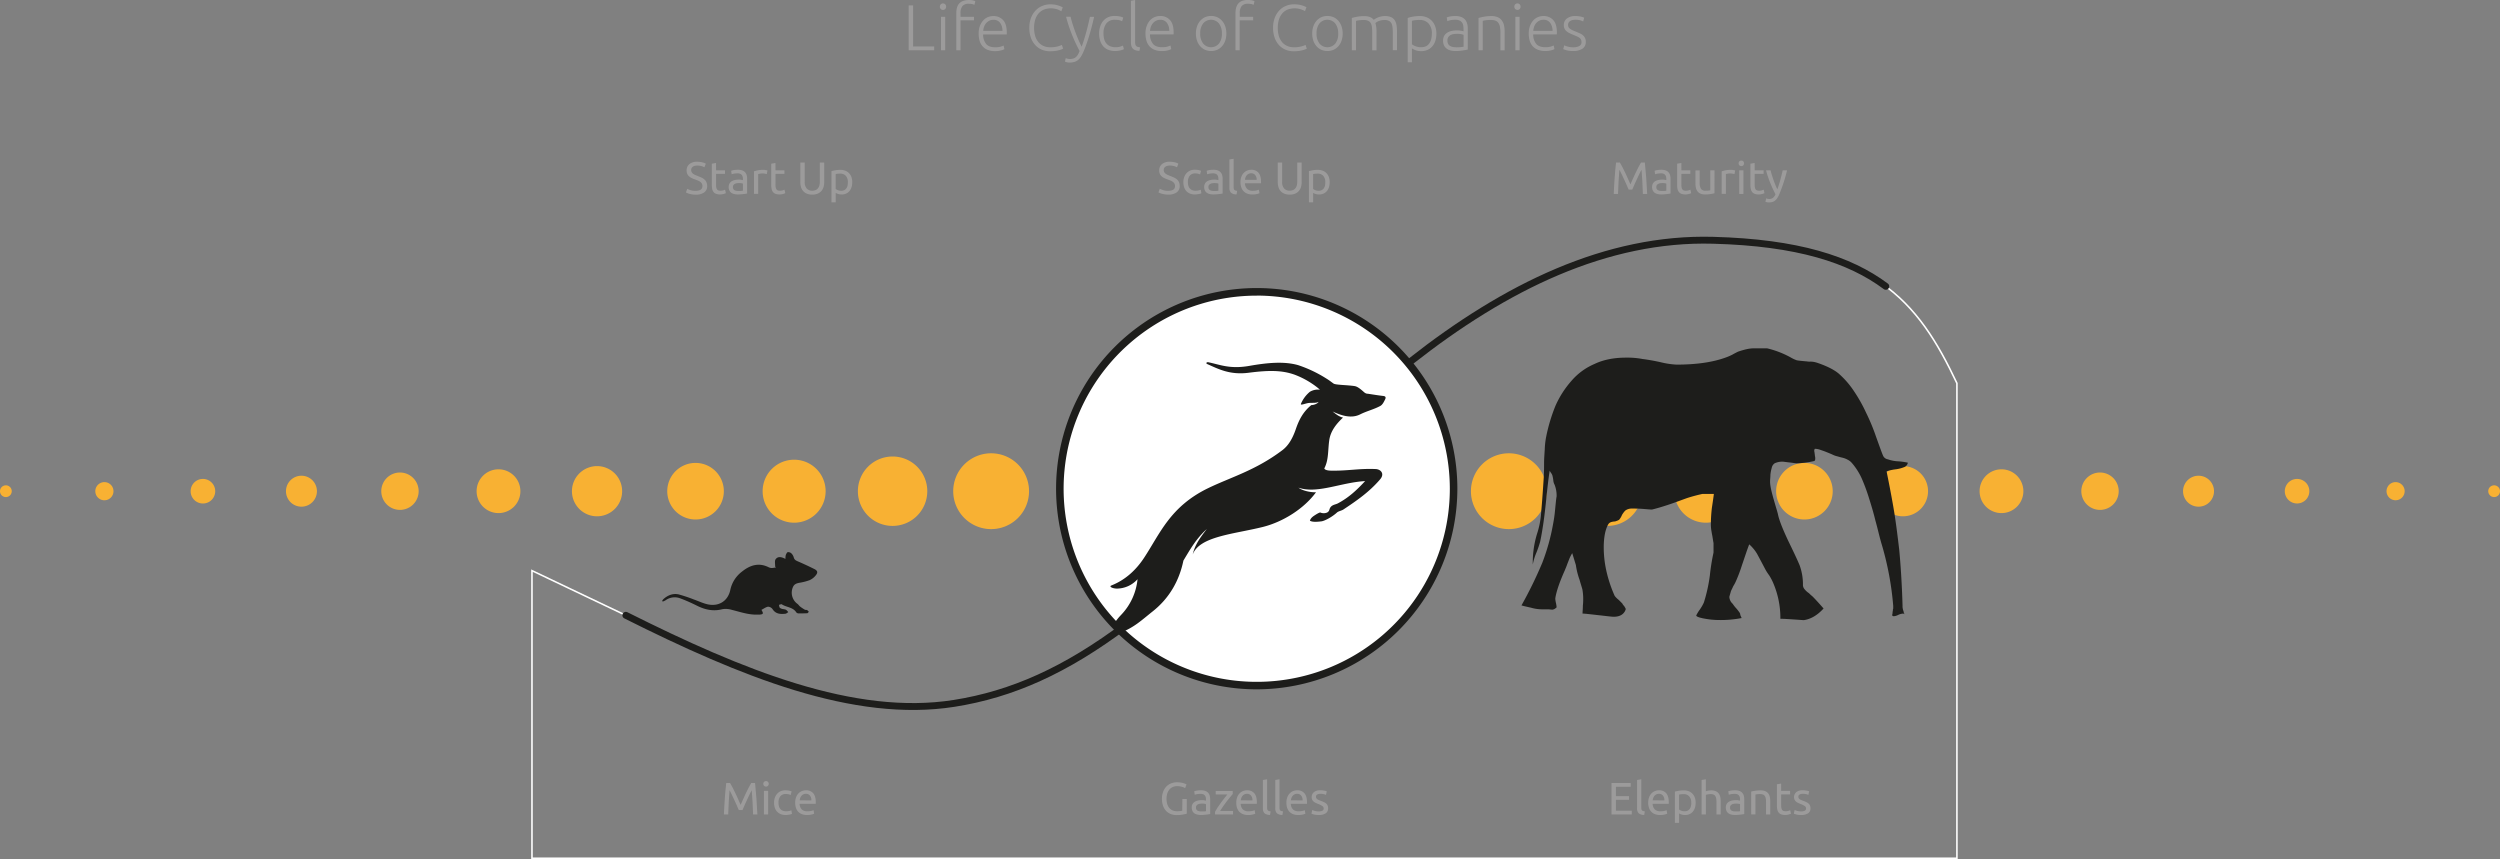 <svg id="Laag_1" data-name="Laag 1" xmlns="http://www.w3.org/2000/svg" xmlns:xlink="http://www.w3.org/1999/xlink" viewBox="0 0 1574.81 541.12"><rect x="0" y="0" width="1574.81" height="541.12" fill="#808080" stroke="none"/><defs><style>.cls-1,.cls-5,.cls-6{fill:none;}.cls-2{clip-path:url(#clip-path);}.cls-3{fill:#f8b133;}.cls-4{clip-path:url(#clip-path-2);}.cls-5{stroke:#fff;stroke-miterlimit:10;stroke-width:1px;}.cls-6{stroke:#1d1d1b;stroke-linecap:round;stroke-linejoin:round;stroke-width:4.34px;}.cls-10,.cls-7{fill:#1d1d1b;}.cls-8{fill:#9c9b9b;}.cls-9{fill:#fff;}.cls-10{fill-rule:evenodd;}</style><clipPath id="clip-path" transform="translate(-0.6 -2.88)"><rect class="cls-1" x="0.66" width="1574.75" height="544"/></clipPath><clipPath id="clip-path-2" transform="translate(-0.6 -2.88)"><rect class="cls-1" width="1576" height="544"/></clipPath></defs><title>Lifecycle Maturity</title><g class="cls-2"><path class="cls-3" d="M.6,312.3a3.7,3.7,0,1,0,3.7-3.7,3.7,3.7,0,0,0-3.7,3.7" transform="translate(-0.6 -2.88)"/></g><g class="cls-4"><path class="cls-3" d="M60.64,312.3a5.72,5.72,0,1,0,5.72-5.72,5.72,5.72,0,0,0-5.72,5.72" transform="translate(-0.6 -2.88)"/><path class="cls-3" d="M120.69,312.3a7.74,7.74,0,1,0,7.73-7.73,7.73,7.73,0,0,0-7.73,7.73" transform="translate(-0.6 -2.88)"/><path class="cls-3" d="M180.74,312.3a9.75,9.75,0,1,0,9.75-9.75,9.75,9.75,0,0,0-9.75,9.75" transform="translate(-0.6 -2.88)"/><path class="cls-3" d="M240.78,312.3a11.77,11.77,0,1,0,11.77-11.77,11.77,11.77,0,0,0-11.77,11.77" transform="translate(-0.6 -2.88)"/><path class="cls-3" d="M300.83,312.3a13.79,13.79,0,1,0,13.79-13.79,13.79,13.79,0,0,0-13.79,13.79" transform="translate(-0.6 -2.88)"/><path class="cls-3" d="M360.88,312.3a15.81,15.81,0,1,0,15.81-15.81,15.81,15.81,0,0,0-15.81,15.81" transform="translate(-0.6 -2.88)"/><path class="cls-3" d="M420.92,312.3a17.82,17.82,0,1,0,17.82-17.82,17.82,17.82,0,0,0-17.82,17.82" transform="translate(-0.6 -2.88)"/><path class="cls-3" d="M481,312.3a19.84,19.84,0,1,0,19.84-19.84A19.84,19.84,0,0,0,481,312.3" transform="translate(-0.6 -2.88)"/><path class="cls-3" d="M541,312.3a21.86,21.86,0,1,0,21.86-21.86A21.86,21.86,0,0,0,541,312.3" transform="translate(-0.6 -2.88)"/><path class="cls-3" d="M601.06,312.3a23.88,23.88,0,1,0,23.88-23.88,23.88,23.88,0,0,0-23.88,23.88" transform="translate(-0.6 -2.88)"/><path class="cls-3" d="M1575.41,312.3a3.7,3.7,0,1,1-3.71-3.7,3.7,3.7,0,0,1,3.71,3.7" transform="translate(-0.6 -2.88)"/><path class="cls-3" d="M1515.35,312.3a5.71,5.71,0,1,1-5.72-5.72,5.72,5.72,0,0,1,5.72,5.72" transform="translate(-0.6 -2.88)"/><path class="cls-3" d="M1455.31,312.3a7.73,7.73,0,1,1-7.73-7.73,7.73,7.73,0,0,1,7.73,7.73" transform="translate(-0.6 -2.88)"/><path class="cls-3" d="M1395.26,312.3a9.75,9.75,0,1,1-9.75-9.75,9.75,9.75,0,0,1,9.75,9.75" transform="translate(-0.6 -2.88)"/><path class="cls-3" d="M1335.22,312.3a11.77,11.77,0,1,1-11.77-11.77,11.77,11.77,0,0,1,11.77,11.77" transform="translate(-0.6 -2.88)"/><path class="cls-3" d="M1275.17,312.3a13.79,13.79,0,1,1-13.8-13.79,13.79,13.79,0,0,1,13.8,13.79" transform="translate(-0.6 -2.88)"/><path class="cls-3" d="M1215.12,312.3a15.81,15.81,0,1,1-15.81-15.81,15.8,15.8,0,0,1,15.81,15.81" transform="translate(-0.6 -2.88)"/><path class="cls-3" d="M1155.07,312.3a17.82,17.82,0,1,1-17.82-17.82,17.83,17.83,0,0,1,17.82,17.82" transform="translate(-0.6 -2.88)"/><path class="cls-3" d="M1095,312.3a19.84,19.84,0,1,1-19.84-19.84A19.84,19.84,0,0,1,1095,312.3" transform="translate(-0.6 -2.88)"/><path class="cls-3" d="M1035,312.3a21.86,21.86,0,1,1-21.86-21.86A21.86,21.86,0,0,1,1035,312.3" transform="translate(-0.6 -2.88)"/><path class="cls-3" d="M974.94,312.3a23.88,23.88,0,1,1-23.88-23.88,23.88,23.88,0,0,1,23.88,23.88" transform="translate(-0.6 -2.88)"/></g><g class="cls-2"><path class="cls-5" d="M1233.31,244.3c-24.34-51.37-52.12-87.27-153.43-90.09C978.37,151.38,885,224,802.32,311.18S664.53,436.06,601.53,446s-133.86-19-206.7-55.5C369,378.16,335.7,362.34,335.7,362.34V543.5h897.61Z" transform="translate(-0.6 -2.88)"/></g><g class="cls-4"><path class="cls-6" d="M1188.5,183.24c-22.78-17-55.65-27.56-108.62-29-67.33-1.88-131.07,29.42-190.49,76.16M710.11,396.46c-38.15,28.68-72,43.76-108.58,49.51-63,9.91-133.86-19-206.7-55.5" transform="translate(-0.6 -2.88)"/><path class="cls-7" d="M1113.82,222.32a59.07,59.07,0,0,1,14.66,5.65,22.38,22.38,0,0,0,4,1.88c1.25.21,3.14.42,5.65.63.42,0,1.26.21,2.31.21a11.87,11.87,0,0,1,2.93.21,17.08,17.08,0,0,1,2.31.63c6.06,2.09,10.46,4.39,13.18,6.7a55.32,55.32,0,0,1,9.63,11.09,95.66,95.66,0,0,1,7.54,13.4,126.88,126.88,0,0,1,6.27,15.07c1.88,5.23,3.35,9.42,4.4,11.93a4,4,0,0,0,3.14,2.51,22.47,22.47,0,0,0,6.69,1.26,41.16,41.16,0,0,1,5.86.84,3.57,3.57,0,0,1-2.09,2.72,21.62,21.62,0,0,1-5.65,1.47,29.61,29.61,0,0,0-5.65,1.26c1,5,2.51,12.35,4.19,22s2.73,18.63,3.78,27.42c.84,9,1.67,20.72,2.09,35.16a8.32,8.32,0,0,0,.63,3.56,4.43,4.43,0,0,0,.63,1.88c-.43-.21-.63-.42-.84-.42a8.64,8.64,0,0,0-3.14.84,7,7,0,0,1-2.94.84,1.56,1.56,0,0,1-.83-.42,3.57,3.57,0,0,1,.21-1.46,5.44,5.44,0,0,1,.2-1.68,2.65,2.65,0,0,1,.21-1.26v-1.67A190.53,190.53,0,0,0,1186,346c-1.47-4.81-2.51-9.84-4-15.07-1.26-5.23-2.72-10-4.19-14.65a118,118,0,0,0-4.61-12.35,40.56,40.56,0,0,0-6.07-9.42,8.61,8.61,0,0,0-2.72-2.09,13.53,13.53,0,0,0-3.35-1.26c-1-.21-2.31-.63-3.77-1a13,13,0,0,1-2.52-1c-1-.42-2.3-1-3.56-1.47-1.46-.63-2.72-1-4-1.47a10.37,10.37,0,0,0-3.35-.63,1.59,1.59,0,0,0-.42,1,4.73,4.73,0,0,0,.21,1.47c0,.63.21,1.26.21,2.09a4.69,4.69,0,0,1,.21,1.46c0,1-.21,1.47-.63,1.68a55.26,55.26,0,0,1-11.3,1.46c-.42,0-1.47-.21-3.14-.42-1.89-.21-3.57-.42-5.23-.63a11.56,11.56,0,0,0-5.23,1,4.5,4.5,0,0,0-1.89,2.93,23.54,23.54,0,0,0-.83,4.4c0,1.46-.21,2.93-.21,4.19,0,2.51.84,6.28,2.3,11.3,1.47,5.23,2.52,8.37,2.73,9.63.84,3.77,2.93,9,6.27,16.12,3.35,6.91,5.85,12.14,7.32,15.7a35.53,35.53,0,0,1,2.1,11.93,4.09,4.09,0,0,0,.84,2.93,12.36,12.36,0,0,0,2.93,2.72c1.26,1.26,2.09,1.88,2.31,2.09q2.5,2.51,6.9,7.54c-4,4.4-8.17,6.7-12.36,7.33-1,0-3.14-.21-6.48-.42-3.14-.21-6.08-.42-8.37-.42a55.63,55.63,0,0,0-5-23.65c-.42-.84-1-2.09-2.09-3.77a33,33,0,0,1-2.31-3.56c-2.09-4-3.76-7.12-5.22-9.84a25.27,25.27,0,0,0-5-6.07c-1.47,3.77-2.93,8.37-4.6,13.19a92.91,92.91,0,0,1-3.77,10,22.93,22.93,0,0,1-1.68,3.14c-.42,1-1,2.09-1.47,3.14-.2.84-.62,2.09-1,3.56a6.18,6.18,0,0,0,2.09,4.4,21.11,21.11,0,0,0,2.3,2.93,30.71,30.71,0,0,1,2.11,2.72,3.13,3.13,0,0,1,.41,1.46c.21.42.42,1,.84,1.88a68.35,68.35,0,0,1-14,1.25,50.94,50.94,0,0,1-10-1c-3.14-.63-4.61-1.26-4.61-1.88a24.09,24.09,0,0,1,2.3-3.77,27.51,27.51,0,0,0,2.52-4.4,99.73,99.73,0,0,0,3.76-17,130,130,0,0,1,2.31-14.44V345c-.42-2.3-.63-4-.84-5s-.42-2.3-.63-3.56a27.91,27.91,0,0,1-.2-4,92.11,92.11,0,0,1,.63-9.63q.93-6,1.25-8.79H1073q-4.41.94-9.42,2.51c-3.56,1.26-7.32,2.72-11.72,4.19s-8,2.51-10.67,3.14c-1,0-3.15-.21-5.86-.42-2.94-.21-5-.21-6.49-.21a7.16,7.16,0,0,0-3.77.84c-.84.42-1.67,1.47-2.72,3.14a10.37,10.37,0,0,1-1.89,3.14,12.79,12.79,0,0,1-2.51,1,10.56,10.56,0,0,0-2.52.42,3.25,3.25,0,0,0-1.67,1.26c-1.88,3.14-2.93,8.16-2.93,14.86a68.2,68.2,0,0,0,1.67,14.65,81.52,81.52,0,0,0,5.23,15.7,12.9,12.9,0,0,0,2.52,2.51l2.3,2.3a4.4,4.4,0,0,0,.84,1.26,4.52,4.52,0,0,1,.83,1.26,1.53,1.53,0,0,1,.42,1.26c0,.21-.2.42-.42,1-1.25,2.3-3.56,3.56-7.11,3.56-1.26,0-4.4-.42-9.63-1s-8.58-1-10-1c0-1.26.21-2.93.21-5a36.45,36.45,0,0,0,.21-4.19,33.41,33.41,0,0,0-.42-5.44c0-.63-.84-2.93-1.89-6.7a45.39,45.39,0,0,1-2.3-9.21l-2.3-7.53a30.46,30.46,0,0,0-1.47,2.72c-.42,1-1,2.51-1.67,4.19-.63,1.88-1.26,3.14-1.47,3.77-3.76,8.37-5.65,14.44-6.07,18a17.11,17.11,0,0,0,.42,2.72,17.1,17.1,0,0,1,.42,2.72,5.59,5.59,0,0,1-1,.84,3.37,3.37,0,0,1-1.67.63c-1,0-1.89-.21-2.72-.21h-3.14a25.06,25.06,0,0,1-7.54-1c-2.72-.63-4.61-1-6.07-1.47a258.91,258.91,0,0,0,13.18-27,131.23,131.23,0,0,0,6.7-24.07,85.39,85.39,0,0,0,1.26-8.79c.41-4,.63-6.91,1-8.79a19.13,19.13,0,0,0-1.26-7.33,7.08,7.08,0,0,1-.84-2.93,21,21,0,0,0-.62-3.14,7.49,7.49,0,0,0-1-1.68c-.21-.42-.62-.84-.62-1.26-.84,5.23-1.47,11.09-2.1,17.17-.62,6.28-1.25,11.51-1.88,15.91-.63,4.19-1.26,8.16-2.09,11.93a65.57,65.57,0,0,1-2.3,6.7,34.44,34.44,0,0,0-2.3,7.53,61.68,61.68,0,0,1,2.72-19.47,52.78,52.78,0,0,0,2.51-12.77c.42-4.6,1-11.93,1.67-22.61.21-3.56.21-6.7.21-9,0-2.51.21-5.23.42-8.58a50.68,50.68,0,0,1,.84-7.74,108.34,108.34,0,0,1,5.86-19.68,60.83,60.83,0,0,1,10-15.7A39.64,39.64,0,0,1,1005,232.16c5.65-2.72,12.35-4,19.88-4a50.85,50.85,0,0,1,10.26.84c3.14.42,6.9,1,11.72,2.09a51.87,51.87,0,0,0,9.83,1.47q18.54,0,30.77-4.4a34.43,34.43,0,0,0,4.4-1.88c1.47-.84,2.73-1.46,3.56-1.88,3.78-1.26,6.91-2.09,9.84-2.09Z" transform="translate(-0.6 -2.88)"/><path class="cls-7" d="M419.77,381.07a9.82,9.82,0,0,1,9.34-1.27c3.69,1.37,7.29,3,10.83,4.77,5,2.44,10.08,3.52,15.67,2.06a13,13,0,0,1,6,.42c5,1.23,10,3,15.26,3,.69,0,1.38,0,2.07,0,2.52-.19,2.74-.64,1.31-3,1.38-.7,2.69-1.72,4.13-2a3.65,3.65,0,0,1,2.85,1.53c2,3.12,5,3.26,8.16,2.9.62-.07,1.18-.67,1.77-1a7.42,7.42,0,0,0-1.49-1.52,9.59,9.59,0,0,0-2-.43,4,4,0,0,1-1.81-.78c-.4-.44-.4-1.23-.58-1.86.62-.12,1.45-.57,1.82-.32,2.88,1.92,6.93,1.7,9.07,5a1.8,1.8,0,0,0,1.27.69c1.87.05,3.74,0,5.61-.08.37,0,.7-.58,1.05-.88a5,5,0,0,0-1.07-1.11c-.42-.22-1.05,0-1.46-.26a25.2,25.2,0,0,1-3-2c-.58-.45-1-1.17-1.56-1.6a8.7,8.7,0,0,1-2.84-10.8c.77-1.69,2.25-2.19,3.93-2.53a34.6,34.6,0,0,0,6.54-1.68,10.52,10.52,0,0,0,3.88-3.08c1.41-1.75,1.09-2.9-.94-3.91q-5.22-2.6-10.57-4.91c-1.17-.51-2-1-2.38-2.34a5.8,5.8,0,0,0-1.47-2.57,3,3,0,0,0-2.29-.83c-.55.12-1,1.13-1.29,1.84a10,10,0,0,0-.21,2.43c-2.18-1.12-4.59-1.92-6.17.19-.78,1.05-.25,3.09-.32,4.68l.61.43a15.27,15.27,0,0,1-2.72.45,5.32,5.32,0,0,1-2.17-.59c-6.21-3-11.63-1.16-16.6,2.83a19.51,19.51,0,0,0-7.35,11.49c-1.37,6.7-6.8,10.49-13.68,9.25-3.16-.57-6.15-2.08-9.22-3.14a91.91,91.91,0,0,0-9.6-3.22c-3.65-.83-6.93.5-9.69,3a5.87,5.87,0,0,0-.73,1l.3.52a9.63,9.63,0,0,0,1.69-.75" transform="translate(-0.6 -2.88)"/><path class="cls-8" d="M589.07,32.15v2.41H573V6.27h2.78V32.15Z" transform="translate(-0.6 -2.88)"/><path class="cls-8" d="M596.58,7.08A2,2,0,0,1,596,8.57a2,2,0,0,1-2.78,0,2,2,0,0,1-.57-1.49,2,2,0,0,1,.57-1.49,2,2,0,0,1,2.78,0A2,2,0,0,1,596.58,7.08ZM596,34.56h-2.65V13.45H596Z" transform="translate(-0.6 -2.88)"/><path class="cls-8" d="M610.75,2.88a12.08,12.08,0,0,1,2.8.27,5.8,5.8,0,0,1,1.41.47l-.53,2.29a8.54,8.54,0,0,0-1.33-.43,9.23,9.23,0,0,0-2.23-.22,5,5,0,0,0-4,1.43,7,7,0,0,0-1.21,4.57v2.2h8.49V15.7h-8.49V34.56H603V11.17Q603,7,604.89,5T610.75,2.88Z" transform="translate(-0.6 -2.88)"/><path class="cls-8" d="M617.08,24a13.41,13.41,0,0,1,.8-4.84A10.69,10.69,0,0,1,620,15.7a8.21,8.21,0,0,1,2.94-2.06A9,9,0,0,1,626.3,13a8,8,0,0,1,6.18,2.53q2.31,2.53,2.31,7.8c0,.22,0,.44,0,.65s0,.42-.06.61H619.89a9.33,9.33,0,0,0,1.92,6q1.8,2.08,5.72,2.08a11.55,11.55,0,0,0,3.43-.41,14.31,14.31,0,0,0,1.84-.69l.49,2.29a11,11,0,0,1-2.14.78,13.53,13.53,0,0,1-3.7.45,12.31,12.31,0,0,1-4.74-.82,8.47,8.47,0,0,1-3.22-2.29,9,9,0,0,1-1.84-3.49A16.24,16.24,0,0,1,617.08,24Zm15-1.67a8.39,8.39,0,0,0-1.55-5.14,5,5,0,0,0-4.16-1.84,5.55,5.55,0,0,0-2.55.57,6.48,6.48,0,0,0-2,1.53,7.12,7.12,0,0,0-1.31,2.23,9.12,9.12,0,0,0-.55,2.65Z" transform="translate(-0.6 -2.88)"/><path class="cls-8" d="M661.94,35.17a13.07,13.07,0,0,1-5.08-1,11.55,11.55,0,0,1-4.08-2.86A13.52,13.52,0,0,1,650,26.7a18.42,18.42,0,0,1-1-6.31,17.15,17.15,0,0,1,1.08-6.31A14,14,0,0,1,653,9.45a11.89,11.89,0,0,1,4.16-2.84,13,13,0,0,1,4.94-1,18.84,18.84,0,0,1,2.9.2A15.74,15.74,0,0,1,669,7a7.29,7.29,0,0,1,1.06.55l-.9,2.41a16.29,16.29,0,0,0-2.59-1.2A12.73,12.73,0,0,0,658,9a9.15,9.15,0,0,0-3.33,2.53,11,11,0,0,0-2,3.88,17.33,17.33,0,0,0-.67,5,17.85,17.85,0,0,0,.67,5.08,10.9,10.9,0,0,0,2,3.86,8.74,8.74,0,0,0,3.21,2.45,10.46,10.46,0,0,0,4.35.86,16.93,16.93,0,0,0,4.51-.51,13,13,0,0,0,2.76-1l.78,2.37a4.7,4.7,0,0,1-1,.47,18.27,18.27,0,0,1-1.76.55A19.24,19.24,0,0,1,665,35,23.79,23.79,0,0,1,661.94,35.17Z" transform="translate(-0.6 -2.88)"/><path class="cls-8" d="M680.64,35q-1.33-2.5-2.58-5.19t-2.34-5.45q-1.09-2.75-2-5.51t-1.55-5.41H675q.45,2,1.14,4.23t1.57,4.68q.88,2.41,1.94,4.94t2.31,5q.91-2.52,1.61-4.77t1.3-4.47q.6-2.22,1.16-4.55t1.14-5h2.65q-1.33,5.92-3,11.52a96.81,96.81,0,0,1-3.62,10.24,23.29,23.29,0,0,1-1.6,3.16,9.18,9.18,0,0,1-1.82,2.18,6.48,6.48,0,0,1-2.34,1.27,10.76,10.76,0,0,1-3.14.41,6.66,6.66,0,0,1-1.87-.24,5.94,5.94,0,0,1-1-.37l.53-2.2a3.88,3.88,0,0,0,.92.35,5.53,5.53,0,0,0,1.58.22,8,8,0,0,0,2.07-.25,4.43,4.43,0,0,0,1.66-.84,6.15,6.15,0,0,0,1.33-1.53A13.73,13.73,0,0,0,680.64,35Z" transform="translate(-0.6 -2.88)"/><path class="cls-8" d="M703,35a11.27,11.27,0,0,1-4.33-.78A8.13,8.13,0,0,1,695.52,32a10,10,0,0,1-1.9-3.47,14.47,14.47,0,0,1-.65-4.47,14.4,14.4,0,0,1,.67-4.53A10.22,10.22,0,0,1,695.58,16a8.55,8.55,0,0,1,3.06-2.27,9.87,9.87,0,0,1,4-.8,17,17,0,0,1,3.2.29,8.07,8.07,0,0,1,2.31.73l-.69,2.29a8.55,8.55,0,0,0-1.84-.65,12.17,12.17,0,0,0-2.74-.25,6.42,6.42,0,0,0-5.33,2.27,10.05,10.05,0,0,0-1.82,6.43,13.69,13.69,0,0,0,.41,3.45,6.94,6.94,0,0,0,1.33,2.69A6.2,6.2,0,0,0,699.89,32a8.8,8.8,0,0,0,3.53.63,9.19,9.19,0,0,0,2.88-.39,11.61,11.61,0,0,0,1.69-.67l.57,2.29a9.92,9.92,0,0,1-2.31.8A13.68,13.68,0,0,1,703,35Z" transform="translate(-0.6 -2.88)"/><path class="cls-8" d="M718.36,34.92a9,9,0,0,1-2.35-.35,4.19,4.19,0,0,1-1.67-.94,4,4,0,0,1-1-1.63A7.75,7.75,0,0,1,713,29.5V3.37l2.65-.49V29.41a5.44,5.44,0,0,0,.18,1.57,2.12,2.12,0,0,0,.55.94,2.22,2.22,0,0,0,1,.51,12.09,12.09,0,0,0,1.41.29Z" transform="translate(-0.6 -2.88)"/><path class="cls-8" d="M722.16,24a13.41,13.41,0,0,1,.8-4.84A10.69,10.69,0,0,1,725,15.7,8.21,8.21,0,0,1,728,13.63a9,9,0,0,1,3.41-.67,8,8,0,0,1,6.18,2.53q2.31,2.53,2.31,7.8c0,.22,0,.44,0,.65s0,.42-.06.61H725a9.33,9.33,0,0,0,1.92,6q1.8,2.08,5.72,2.08a11.55,11.55,0,0,0,3.43-.41,14.31,14.31,0,0,0,1.84-.69l.49,2.29a11,11,0,0,1-2.14.78,13.53,13.53,0,0,1-3.7.45,12.31,12.31,0,0,1-4.74-.82,8.47,8.47,0,0,1-3.22-2.29,9,9,0,0,1-1.84-3.49A16.24,16.24,0,0,1,722.16,24Zm15-1.67a8.39,8.39,0,0,0-1.55-5.14,5,5,0,0,0-4.16-1.84,5.55,5.55,0,0,0-2.55.57,6.48,6.48,0,0,0-2,1.53,7.12,7.12,0,0,0-1.31,2.23,9.12,9.12,0,0,0-.55,2.65Z" transform="translate(-0.6 -2.88)"/><path class="cls-8" d="M773.11,24a13.66,13.66,0,0,1-.71,4.53,10.1,10.1,0,0,1-2,3.47,9.11,9.11,0,0,1-3,2.23,9.85,9.85,0,0,1-7.76,0,9.1,9.1,0,0,1-3-2.23,10.09,10.09,0,0,1-2-3.47,13.64,13.64,0,0,1-.71-4.53,13.64,13.64,0,0,1,.71-4.53,10.32,10.32,0,0,1,2-3.49,9,9,0,0,1,3-2.25,9.84,9.84,0,0,1,7.76,0,9,9,0,0,1,3,2.25,10.34,10.34,0,0,1,2,3.49A13.66,13.66,0,0,1,773.11,24Zm-2.82,0a10,10,0,0,0-1.84-6.31,6.46,6.46,0,0,0-10,0A10,10,0,0,0,756.65,24a9.88,9.88,0,0,0,1.84,6.29,6.49,6.49,0,0,0,10,0A9.88,9.88,0,0,0,770.29,24Z" transform="translate(-0.6 -2.88)"/><path class="cls-8" d="M786.62,2.88a12.08,12.08,0,0,1,2.8.27,5.8,5.8,0,0,1,1.41.47l-.53,2.29A8.54,8.54,0,0,0,789,5.47a9.23,9.23,0,0,0-2.23-.22,5,5,0,0,0-4,1.43,7,7,0,0,0-1.21,4.57v2.2H790V15.7h-8.49V34.56h-2.65V11.17q0-4.12,1.9-6.21T786.62,2.88Z" transform="translate(-0.6 -2.88)"/><path class="cls-8" d="M815.44,35.17a13.07,13.07,0,0,1-5.08-1,11.55,11.55,0,0,1-4.08-2.86,13.52,13.52,0,0,1-2.74-4.63,18.42,18.42,0,0,1-1-6.31,17.15,17.15,0,0,1,1.08-6.31,14,14,0,0,1,2.88-4.63,11.89,11.89,0,0,1,4.16-2.84,13,13,0,0,1,4.94-1,18.84,18.84,0,0,1,2.9.2,15.74,15.74,0,0,1,4,1.12,7.29,7.29,0,0,1,1.06.55l-.9,2.41A16.29,16.29,0,0,0,820,8.74,12.73,12.73,0,0,0,811.5,9a9.15,9.15,0,0,0-3.33,2.53,11,11,0,0,0-2,3.88,17.33,17.33,0,0,0-.67,5,17.85,17.85,0,0,0,.67,5.08,10.9,10.9,0,0,0,2,3.86,8.74,8.74,0,0,0,3.21,2.45,10.46,10.46,0,0,0,4.35.86,16.93,16.93,0,0,0,4.51-.51,13,13,0,0,0,2.76-1l.78,2.37a4.7,4.7,0,0,1-1,.47,18.27,18.27,0,0,1-1.76.55,19.24,19.24,0,0,1-2.45.47A23.79,23.79,0,0,1,815.44,35.17Z" transform="translate(-0.6 -2.88)"/><path class="cls-8" d="M846.38,24a13.66,13.66,0,0,1-.71,4.53,10.1,10.1,0,0,1-2,3.47,9.11,9.11,0,0,1-3,2.23,9.85,9.85,0,0,1-7.76,0,9.1,9.1,0,0,1-3-2.23,10.09,10.09,0,0,1-2-3.47,13.64,13.64,0,0,1-.71-4.53,13.64,13.64,0,0,1,.71-4.53,10.32,10.32,0,0,1,2-3.49,9,9,0,0,1,3-2.25,9.84,9.84,0,0,1,7.76,0,9,9,0,0,1,3,2.25,10.34,10.34,0,0,1,2,3.49A13.66,13.66,0,0,1,846.38,24Zm-2.82,0a10,10,0,0,0-1.84-6.31,6.46,6.46,0,0,0-10,0A10,10,0,0,0,829.93,24a9.88,9.88,0,0,0,1.84,6.29,6.49,6.49,0,0,0,10,0A9.88,9.88,0,0,0,843.57,24Z" transform="translate(-0.6 -2.88)"/><path class="cls-8" d="M852.14,14.19q1.18-.33,3.08-.73a24.17,24.17,0,0,1,4.92-.41q4,0,5.8,2.33.2-.16.8-.55a11.25,11.25,0,0,1,1.49-.8A11.57,11.57,0,0,1,873,13a9.07,9.07,0,0,1,3.9.71,5.45,5.45,0,0,1,2.31,2,8,8,0,0,1,1.1,3.08,25,25,0,0,1,.29,3.92v11.8h-2.65V23.62a30.67,30.67,0,0,0-.18-3.61,7,7,0,0,0-.73-2.53A3.59,3.59,0,0,0,875.45,16a6,6,0,0,0-2.65-.51,10.22,10.22,0,0,0-2.22.22,9.35,9.35,0,0,0-1.74.55,7.38,7.38,0,0,0-1.2.65l-.67.49a12.56,12.56,0,0,1,.55,2.39,20.31,20.31,0,0,1,.18,2.8v12H865V23.62a30.88,30.88,0,0,0-.18-3.61,6.69,6.69,0,0,0-.75-2.53A3.69,3.69,0,0,0,862.49,16a6.3,6.3,0,0,0-2.75-.51,21.78,21.78,0,0,0-3.25.2,8.59,8.59,0,0,0-1.69.37V34.56h-2.65Z" transform="translate(-0.6 -2.88)"/><path class="cls-8" d="M890,42.11h-2.65V14.19a23.93,23.93,0,0,1,3-.78A24.36,24.36,0,0,1,895,13a11.35,11.35,0,0,1,4.23.75A9.15,9.15,0,0,1,902.54,16a9.94,9.94,0,0,1,2.12,3.47,13.24,13.24,0,0,1,.76,4.61,14.79,14.79,0,0,1-.63,4.43A9.88,9.88,0,0,1,902.92,32a8.54,8.54,0,0,1-3,2.27,9.63,9.63,0,0,1-4.06.82,10,10,0,0,1-3.61-.59A9.43,9.43,0,0,1,890,33.33Zm0-11.35a8.91,8.91,0,0,0,.92.61,8.71,8.71,0,0,0,1.29.61,10.41,10.41,0,0,0,1.59.47,8.55,8.55,0,0,0,1.8.18A7.21,7.21,0,0,0,898.9,32,5.75,5.75,0,0,0,901,30.13a7.79,7.79,0,0,0,1.18-2.74,14.57,14.57,0,0,0,.37-3.33,9,9,0,0,0-2.08-6.39A7.19,7.19,0,0,0,895,15.45a21.79,21.79,0,0,0-3.16.18A11.79,11.79,0,0,0,890,16Z" transform="translate(-0.6 -2.88)"/><path class="cls-8" d="M917.58,13a9.35,9.35,0,0,1,3.53.59,6.06,6.06,0,0,1,2.35,1.63,6.44,6.44,0,0,1,1.31,2.47,11.29,11.29,0,0,1,.41,3.1V34.07a11.85,11.85,0,0,1-1.18.27l-1.8.31q-1,.16-2.27.27t-2.55.1a12.18,12.18,0,0,1-3.08-.37,6.81,6.81,0,0,1-2.45-1.16,5.47,5.47,0,0,1-1.63-2,7,7,0,0,1-.59-3,6.17,6.17,0,0,1,.65-2.94,5.56,5.56,0,0,1,1.84-2,8.24,8.24,0,0,1,2.82-1.16,16.16,16.16,0,0,1,3.55-.37q.57,0,1.2.06t1.22.16q.59.1,1,.2a3.17,3.17,0,0,1,.59.18V21.21a13.87,13.87,0,0,0-.16-2.14,4.69,4.69,0,0,0-.71-1.88,4,4,0,0,0-1.55-1.35,5.81,5.81,0,0,0-2.63-.51,13.6,13.6,0,0,0-3.47.33q-1.14.33-1.67.53l-.37-2.33a9.85,9.85,0,0,1,2.14-.61A18.33,18.33,0,0,1,917.58,13Zm.25,19.68q1.55,0,2.71-.1a18.44,18.44,0,0,0,2-.27V24.84a8.22,8.22,0,0,0-1.43-.43,12.71,12.71,0,0,0-2.7-.22,15.41,15.41,0,0,0-2,.14,5.9,5.9,0,0,0-2,.61,4.06,4.06,0,0,0-1.47,1.29,3.7,3.7,0,0,0-.57,2.16,4.62,4.62,0,0,0,.39,2,3.21,3.21,0,0,0,1.1,1.31,4.89,4.89,0,0,0,1.71.71A10.37,10.37,0,0,0,917.82,32.64Z" transform="translate(-0.6 -2.88)"/><path class="cls-8" d="M931.95,14.19q1.18-.33,3.18-.73A25,25,0,0,1,940,13a10.21,10.21,0,0,1,4,.69,6.18,6.18,0,0,1,2.57,2A8.1,8.1,0,0,1,948,18.8a17.93,17.93,0,0,1,.41,4v11.8h-2.65V23.62a20,20,0,0,0-.31-3.8,6.33,6.33,0,0,0-1-2.53,4,4,0,0,0-1.88-1.41,8.53,8.53,0,0,0-2.92-.43,22.29,22.29,0,0,0-3.25.2,10,10,0,0,0-1.78.37V34.56h-2.65Z" transform="translate(-0.6 -2.88)"/><path class="cls-8" d="M958.44,7.08a2,2,0,0,1-.57,1.49,2,2,0,0,1-2.78,0,2,2,0,0,1-.57-1.49,2,2,0,0,1,.57-1.49,2,2,0,0,1,2.78,0A2,2,0,0,1,958.44,7.08Zm-.61,27.47h-2.65V13.45h2.65Z" transform="translate(-0.6 -2.88)"/><path class="cls-8" d="M963.59,24a13.41,13.41,0,0,1,.8-4.84,10.69,10.69,0,0,1,2.08-3.45,8.21,8.21,0,0,1,2.94-2.06,9,9,0,0,1,3.41-.67A8,8,0,0,1,979,15.49q2.31,2.53,2.31,7.8c0,.22,0,.44,0,.65s0,.42-.06.61H966.4a9.33,9.33,0,0,0,1.92,6q1.8,2.08,5.72,2.08a11.55,11.55,0,0,0,3.43-.41,14.31,14.31,0,0,0,1.84-.69l.49,2.29a11,11,0,0,1-2.14.78A13.53,13.53,0,0,1,974,35a12.31,12.31,0,0,1-4.74-.82A8.47,8.47,0,0,1,966,31.9a9,9,0,0,1-1.84-3.49A16.24,16.24,0,0,1,963.59,24Zm15-1.67A8.39,8.39,0,0,0,977,17.17a5,5,0,0,0-4.16-1.84,5.55,5.55,0,0,0-2.55.57,6.48,6.48,0,0,0-2,1.53A7.12,7.12,0,0,0,967,19.66a9.12,9.12,0,0,0-.55,2.65Z" transform="translate(-0.6 -2.88)"/><path class="cls-8" d="M991.55,32.68a8.32,8.32,0,0,0,3.78-.76,2.63,2.63,0,0,0,1.49-2.55,3.69,3.69,0,0,0-.27-1.47,2.89,2.89,0,0,0-.88-1.1,7.57,7.57,0,0,0-1.61-.94q-1-.45-2.47-1.06-1.18-.49-2.25-1a9.17,9.17,0,0,1-1.88-1.18A5.17,5.17,0,0,1,986.16,21a4.9,4.9,0,0,1-.49-2.29,5.13,5.13,0,0,1,1.94-4.16A8.16,8.16,0,0,1,992.94,13a14.47,14.47,0,0,1,3.57.37,11.39,11.39,0,0,1,2,.65l-.61,2.37a15.9,15.9,0,0,0-1.65-.65,10.88,10.88,0,0,0-3.41-.41,7.52,7.52,0,0,0-1.69.18,4.48,4.48,0,0,0-1.41.57,3.06,3.06,0,0,0-1,1,2.7,2.7,0,0,0-.37,1.45,3.09,3.09,0,0,0,.33,1.47,3.27,3.27,0,0,0,1,1.08,8,8,0,0,0,1.55.88q.92.41,2.1.89t2.35,1a8.62,8.62,0,0,1,2,1.22A5.66,5.66,0,0,1,999,26.74a5.33,5.33,0,0,1,.53,2.51,4.91,4.91,0,0,1-2.14,4.33A10.22,10.22,0,0,1,991.55,35a14.73,14.73,0,0,1-4.25-.47,16.43,16.43,0,0,1-2-.71l.69-2.41a4.41,4.41,0,0,0,.53.27,11,11,0,0,0,1.1.41,11.85,11.85,0,0,0,1.65.39A13.39,13.39,0,0,0,991.55,32.68Z" transform="translate(-0.6 -2.88)"/></g><path class="cls-8" d="M438.75,123.08q4.34,0,4.34-3a3,3,0,0,0-.39-1.56,3.75,3.75,0,0,0-1-1.11,7.24,7.24,0,0,0-1.5-.81q-.84-.34-1.79-.69a18,18,0,0,1-2.06-.84,7.18,7.18,0,0,1-1.69-1.11,4.73,4.73,0,0,1-1.13-1.53,5,5,0,0,1-.41-2.14,5,5,0,0,1,1.77-4.06,7.48,7.48,0,0,1,4.89-1.46,12.92,12.92,0,0,1,3.27.39,7.49,7.49,0,0,1,2.16.84l-.89,2.26a7.86,7.86,0,0,0-1.79-.73,9.6,9.6,0,0,0-2.76-.36,6.1,6.1,0,0,0-1.49.17,3.82,3.82,0,0,0-1.2.51,2.55,2.55,0,0,0-.81.87A2.49,2.49,0,0,0,436,110a2.64,2.64,0,0,0,.31,1.34,3.1,3.1,0,0,0,.89,1,7.58,7.58,0,0,0,1.33.76q.76.34,1.67.69,1.29.51,2.36,1a7.69,7.69,0,0,1,1.86,1.23,4.94,4.94,0,0,1,1.21,1.7,6,6,0,0,1,.43,2.39,4.67,4.67,0,0,1-1.9,4,8.9,8.9,0,0,1-5.36,1.4,13.77,13.77,0,0,1-2.16-.16,16.09,16.09,0,0,1-1.76-.37,10.26,10.26,0,0,1-1.33-.46q-.56-.24-.87-.41l.83-2.29a12.4,12.4,0,0,0,2,.83A10.26,10.26,0,0,0,438.75,123.08Z" transform="translate(-0.6 -2.88)"/><path class="cls-8" d="M451.67,110.19h5.63v2.23h-5.63v6.86a8.25,8.25,0,0,0,.17,1.84,2.78,2.78,0,0,0,.51,1.14,1.85,1.85,0,0,0,.86.59,3.8,3.8,0,0,0,1.2.17,5.64,5.64,0,0,0,1.93-.27l1-.39.51,2.2a10,10,0,0,1-1.4.5,8,8,0,0,1-2.29.3,6.93,6.93,0,0,1-2.5-.39,3.65,3.65,0,0,1-1.59-1.16,4.64,4.64,0,0,1-.84-1.9,12.51,12.51,0,0,1-.24-2.61V106l2.66-.46Z" transform="translate(-0.6 -2.88)"/><path class="cls-8" d="M465.47,109.82a7.72,7.72,0,0,1,2.7.41,4.39,4.39,0,0,1,1.77,1.17,4.44,4.44,0,0,1,1,1.8,8.7,8.7,0,0,1,.29,2.3v9.29l-1,.16q-.61.1-1.39.19l-1.67.16q-.9.07-1.79.07a9.82,9.82,0,0,1-2.31-.26,5.19,5.19,0,0,1-1.83-.81,3.74,3.74,0,0,1-1.2-1.47,5.16,5.16,0,0,1-.43-2.2,4.24,4.24,0,0,1,.5-2.11,4,4,0,0,1,1.36-1.43,6.3,6.3,0,0,1,2-.8,10.88,10.88,0,0,1,2.4-.26,8.25,8.25,0,0,1,.83,0q.43,0,.81.11l.67.13.4.09v-.74a6,6,0,0,0-.14-1.3,3,3,0,0,0-.51-1.14,2.61,2.61,0,0,0-1-.8,4,4,0,0,0-1.67-.3,12.59,12.59,0,0,0-2.3.19,8.11,8.11,0,0,0-1.47.39l-.31-2.2a8.2,8.2,0,0,1,1.71-.44A14.8,14.8,0,0,1,465.47,109.82Zm.23,13.32q.94,0,1.67,0a7.33,7.33,0,0,0,1.21-.16v-4.43a3.41,3.41,0,0,0-.93-.24,10.37,10.37,0,0,0-1.56-.1,10.06,10.06,0,0,0-1.27.09,3.93,3.93,0,0,0-1.23.36,2.65,2.65,0,0,0-.93.74,2,2,0,0,0-.37,1.24,2.14,2.14,0,0,0,.91,2A4.77,4.77,0,0,0,465.7,123.14Z" transform="translate(-0.6 -2.88)"/><path class="cls-8" d="M481.07,109.88q.34,0,.79,0t.87.11l.79.14a4.84,4.84,0,0,1,.53.13l-.46,2.31a8.66,8.66,0,0,0-2.92-.43,7,7,0,0,0-1.47.16l-1,.21v12.49h-2.66V110.82a18.12,18.12,0,0,1,2.34-.64A15.06,15.06,0,0,1,481.07,109.88Z" transform="translate(-0.6 -2.88)"/><path class="cls-8" d="M489.1,110.19h5.63v2.23H489.1v6.86a8.25,8.25,0,0,0,.17,1.84,2.78,2.78,0,0,0,.51,1.14,1.85,1.85,0,0,0,.86.59,3.8,3.8,0,0,0,1.2.17,5.64,5.64,0,0,0,1.93-.27l1-.39.51,2.2a10,10,0,0,1-1.4.5,8,8,0,0,1-2.29.3,6.93,6.93,0,0,1-2.5-.39,3.65,3.65,0,0,1-1.59-1.16,4.64,4.64,0,0,1-.84-1.9,12.51,12.51,0,0,1-.24-2.61V106l2.66-.46Z" transform="translate(-0.6 -2.88)"/><path class="cls-8" d="M512.25,125.48a8.67,8.67,0,0,1-3.37-.6,6.29,6.29,0,0,1-2.34-1.64,6.69,6.69,0,0,1-1.36-2.47,10.35,10.35,0,0,1-.44-3.09V105.25h2.77v12.12a6,6,0,0,0,1.31,4.31,4.58,4.58,0,0,0,3.43,1.34,5.43,5.43,0,0,0,1.93-.33,3.85,3.85,0,0,0,1.5-1,4.66,4.66,0,0,0,1-1.76,8.44,8.44,0,0,0,.34-2.56V105.25h2.77v12.43a10.38,10.38,0,0,1-.44,3.09,6.61,6.61,0,0,1-1.37,2.47,6.45,6.45,0,0,1-2.34,1.64A8.56,8.56,0,0,1,512.25,125.48Z" transform="translate(-0.6 -2.88)"/><path class="cls-8" d="M537.45,117.65a10.48,10.48,0,0,1-.44,3.11,7,7,0,0,1-1.3,2.46,5.91,5.91,0,0,1-2.1,1.6,6.74,6.74,0,0,1-2.84.57,6.9,6.9,0,0,1-2.27-.34,7.14,7.14,0,0,1-1.47-.66v5.94h-2.66V110.65q.94-.23,2.36-.5a17.5,17.5,0,0,1,3.27-.27,8.33,8.33,0,0,1,3.09.54,6.62,6.62,0,0,1,2.34,1.54,6.83,6.83,0,0,1,1.5,2.44A9.38,9.38,0,0,1,537.45,117.65Zm-2.77,0a5.71,5.71,0,0,0-1.29-4,4.43,4.43,0,0,0-3.43-1.4,15.68,15.68,0,0,0-1.87.09,7.52,7.52,0,0,0-1.07.2v9.37a5.45,5.45,0,0,0,1.4.77,5.26,5.26,0,0,0,2,.37,4.27,4.27,0,0,0,2-.41,3.6,3.6,0,0,0,1.33-1.14,4.85,4.85,0,0,0,.74-1.71A9.42,9.42,0,0,0,534.68,117.65Z" transform="translate(-0.6 -2.88)"/><path class="cls-8" d="M736.44,123.08q4.34,0,4.34-3a3,3,0,0,0-.39-1.56,3.75,3.75,0,0,0-1-1.11,7.24,7.24,0,0,0-1.5-.81q-.84-.34-1.79-.69a18,18,0,0,1-2.06-.84,7.18,7.18,0,0,1-1.69-1.11,4.73,4.73,0,0,1-1.13-1.53,5,5,0,0,1-.41-2.14,5,5,0,0,1,1.77-4.06,7.48,7.48,0,0,1,4.89-1.46,12.92,12.92,0,0,1,3.27.39,7.49,7.49,0,0,1,2.16.84l-.89,2.26a7.86,7.86,0,0,0-1.79-.73,9.6,9.6,0,0,0-2.76-.36,6.1,6.1,0,0,0-1.49.17,3.82,3.82,0,0,0-1.2.51,2.55,2.55,0,0,0-.81.87,2.49,2.49,0,0,0-.3,1.24,2.64,2.64,0,0,0,.31,1.34,3.1,3.1,0,0,0,.89,1,7.58,7.58,0,0,0,1.33.76q.76.34,1.67.69,1.29.51,2.36,1a7.69,7.69,0,0,1,1.86,1.23,4.94,4.94,0,0,1,1.21,1.7,6,6,0,0,1,.43,2.39,4.67,4.67,0,0,1-1.9,4,8.9,8.9,0,0,1-5.36,1.4,13.77,13.77,0,0,1-2.16-.16,16.09,16.09,0,0,1-1.76-.37,10.26,10.26,0,0,1-1.33-.46q-.56-.24-.87-.41l.83-2.29a12.4,12.4,0,0,0,2,.83A10.26,10.26,0,0,0,736.44,123.08Z" transform="translate(-0.6 -2.88)"/><path class="cls-8" d="M753.33,125.39a8.09,8.09,0,0,1-3.16-.57,6.35,6.35,0,0,1-2.29-1.6,6.62,6.62,0,0,1-1.39-2.44,10.11,10.11,0,0,1-.46-3.13,9.45,9.45,0,0,1,.5-3.14A7.4,7.4,0,0,1,748,112a6.34,6.34,0,0,1,2.24-1.63,7.25,7.25,0,0,1,3-.59,11.82,11.82,0,0,1,2,.17,9.22,9.22,0,0,1,1.92.54l-.6,2.26a6.42,6.42,0,0,0-1.39-.46,7.84,7.84,0,0,0-1.67-.17,4.23,4.23,0,0,0-3.42,1.4,6.17,6.17,0,0,0-1.19,4.09,8.36,8.36,0,0,0,.27,2.2,4.53,4.53,0,0,0,.86,1.71,3.82,3.82,0,0,0,1.5,1.1,5.73,5.73,0,0,0,2.23.39,8.44,8.44,0,0,0,1.91-.2,7,7,0,0,0,1.34-.43l.37,2.23a2.73,2.73,0,0,1-.66.27,9.15,9.15,0,0,1-1,.23q-.54.1-1.16.17A10.46,10.46,0,0,1,753.33,125.39Z" transform="translate(-0.6 -2.88)"/><path class="cls-8" d="M765,109.82a7.72,7.72,0,0,1,2.7.41,4.39,4.39,0,0,1,1.77,1.17,4.44,4.44,0,0,1,1,1.8,8.7,8.7,0,0,1,.29,2.3v9.29l-1,.16q-.61.1-1.39.19l-1.67.16q-.9.07-1.79.07a9.82,9.82,0,0,1-2.31-.26,5.19,5.19,0,0,1-1.83-.81,3.74,3.74,0,0,1-1.2-1.47,5.16,5.16,0,0,1-.43-2.2,4.24,4.24,0,0,1,.5-2.11,4,4,0,0,1,1.36-1.43,6.3,6.3,0,0,1,2-.8,10.88,10.88,0,0,1,2.4-.26,8.25,8.25,0,0,1,.83,0q.43,0,.81.11l.67.13.4.09v-.74a6,6,0,0,0-.14-1.3,3,3,0,0,0-.51-1.14,2.61,2.61,0,0,0-1-.8,4,4,0,0,0-1.67-.3,12.59,12.59,0,0,0-2.3.19,8.11,8.11,0,0,0-1.47.39l-.31-2.2a8.2,8.2,0,0,1,1.71-.44A14.8,14.8,0,0,1,765,109.82Zm.23,13.32q.94,0,1.67,0a7.33,7.33,0,0,0,1.21-.16v-4.43a3.41,3.41,0,0,0-.93-.24,10.37,10.37,0,0,0-1.56-.1,10.06,10.06,0,0,0-1.27.09,3.93,3.93,0,0,0-1.23.36,2.65,2.65,0,0,0-.93.74,2,2,0,0,0-.37,1.24,2.14,2.14,0,0,0,.91,2A4.77,4.77,0,0,0,765.19,123.14Z" transform="translate(-0.6 -2.88)"/><path class="cls-8" d="M779.53,125.34a5.1,5.1,0,0,1-3.49-1.06,4.18,4.18,0,0,1-1-3.11V103.33l2.66-.46v17.86a4.31,4.31,0,0,0,.11,1.09,1.49,1.49,0,0,0,.37.69,1.6,1.6,0,0,0,.69.39,7,7,0,0,0,1.06.21Z" transform="translate(-0.6 -2.88)"/><path class="cls-8" d="M782,117.65a9.47,9.47,0,0,1,.57-3.44,7.19,7.19,0,0,1,1.51-2.44,6.15,6.15,0,0,1,2.17-1.46,6.78,6.78,0,0,1,2.51-.49,5.72,5.72,0,0,1,4.6,1.87q1.6,1.87,1.6,5.7v.44a3.93,3.93,0,0,1,0,.5H784.82a5.44,5.44,0,0,0,1.34,3.52,4.92,4.92,0,0,0,3.66,1.2,9.74,9.74,0,0,0,2.36-.24,8.46,8.46,0,0,0,1.44-.47l.37,2.23a7.94,7.94,0,0,1-1.7.54,12.15,12.15,0,0,1-2.76.29,8.74,8.74,0,0,1-3.36-.59,6.25,6.25,0,0,1-2.33-1.61,6.58,6.58,0,0,1-1.36-2.44A10.31,10.31,0,0,1,782,117.65Zm10.2-1.46a4.46,4.46,0,0,0-.9-3,3.1,3.1,0,0,0-2.56-1.16,3.5,3.5,0,0,0-1.61.36,3.8,3.8,0,0,0-1.19.93,4.27,4.27,0,0,0-.76,1.31,6.53,6.53,0,0,0-.36,1.51Z" transform="translate(-0.6 -2.88)"/><path class="cls-8" d="M813,125.48a8.67,8.67,0,0,1-3.37-.6,6.29,6.29,0,0,1-2.34-1.64,6.69,6.69,0,0,1-1.36-2.47,10.35,10.35,0,0,1-.44-3.09V105.25h2.77v12.12a6,6,0,0,0,1.31,4.31A4.58,4.58,0,0,0,813,123a5.43,5.43,0,0,0,1.93-.33,3.85,3.85,0,0,0,1.5-1,4.66,4.66,0,0,0,1-1.76,8.44,8.44,0,0,0,.34-2.56V105.25h2.77v12.43a10.38,10.38,0,0,1-.44,3.09,6.61,6.61,0,0,1-1.37,2.47,6.45,6.45,0,0,1-2.34,1.64A8.56,8.56,0,0,1,813,125.48Z" transform="translate(-0.6 -2.88)"/><path class="cls-8" d="M838.2,117.65a10.48,10.48,0,0,1-.44,3.11,7,7,0,0,1-1.3,2.46,5.91,5.91,0,0,1-2.1,1.6,6.74,6.74,0,0,1-2.84.57,6.9,6.9,0,0,1-2.27-.34,7.14,7.14,0,0,1-1.47-.66v5.94h-2.66V110.65q.94-.23,2.36-.5a17.5,17.5,0,0,1,3.27-.27,8.33,8.33,0,0,1,3.09.54,6.62,6.62,0,0,1,2.34,1.54,6.83,6.83,0,0,1,1.5,2.44A9.38,9.38,0,0,1,838.2,117.65Zm-2.77,0a5.71,5.71,0,0,0-1.29-4,4.43,4.43,0,0,0-3.43-1.4,15.68,15.68,0,0,0-1.87.09,7.52,7.52,0,0,0-1.07.2v9.37a5.45,5.45,0,0,0,1.4.77,5.26,5.26,0,0,0,2,.37,4.27,4.27,0,0,0,2-.41,3.6,3.6,0,0,0,1.33-1.14,4.85,4.85,0,0,0,.74-1.71A9.42,9.42,0,0,0,835.43,117.65Z" transform="translate(-0.6 -2.88)"/><path class="cls-8" d="M1026.52,122.31q-.29-.69-.76-1.74l-1-2.29q-.54-1.23-1.16-2.53l-1.16-2.46q-.54-1.16-1-2.07t-.76-1.4q-.31,3.37-.51,7.3t-.34,7.93h-2.71q.11-2.57.26-5.19t.33-5.14q.19-2.53.4-4.93t.47-4.54H1021q.77,1.26,1.66,3t1.77,3.59q.88,1.87,1.71,3.74l1.51,3.42,1.51-3.42q.83-1.87,1.71-3.74t1.77-3.59q.88-1.71,1.66-3h2.43q1,9.57,1.46,19.8h-2.71q-.14-4-.34-7.93t-.51-7.3q-.29.49-.76,1.4t-1,2.07l-1.16,2.46q-.61,1.3-1.16,2.53l-1,2.29q-.47,1.06-.76,1.74Z" transform="translate(-0.6 -2.88)"/><path class="cls-8" d="M1047.15,109.82a7.72,7.72,0,0,1,2.7.41,4.39,4.39,0,0,1,1.77,1.17,4.44,4.44,0,0,1,1,1.8,8.7,8.7,0,0,1,.29,2.3v9.29l-1,.16q-.61.1-1.39.19l-1.67.16q-.9.07-1.79.07a9.82,9.82,0,0,1-2.31-.26,5.19,5.19,0,0,1-1.83-.81,3.74,3.74,0,0,1-1.2-1.47,5.16,5.16,0,0,1-.43-2.2,4.24,4.24,0,0,1,.5-2.11,4,4,0,0,1,1.36-1.43,6.3,6.3,0,0,1,2-.8,10.88,10.88,0,0,1,2.4-.26,8.25,8.25,0,0,1,.83,0q.43,0,.81.11l.67.13.4.09v-.74a6,6,0,0,0-.14-1.3,3,3,0,0,0-.51-1.14,2.61,2.61,0,0,0-1-.8,4,4,0,0,0-1.67-.3,12.59,12.59,0,0,0-2.3.19,8.11,8.11,0,0,0-1.47.39l-.31-2.2a8.2,8.2,0,0,1,1.71-.44A14.8,14.8,0,0,1,1047.15,109.82Zm.23,13.32q.94,0,1.67,0a7.33,7.33,0,0,0,1.21-.16v-4.43a3.41,3.41,0,0,0-.93-.24,10.37,10.37,0,0,0-1.56-.1,10.06,10.06,0,0,0-1.27.09,3.93,3.93,0,0,0-1.23.36,2.65,2.65,0,0,0-.93.74,2,2,0,0,0-.37,1.24,2.14,2.14,0,0,0,.91,2A4.77,4.77,0,0,0,1047.38,123.14Z" transform="translate(-0.6 -2.88)"/><path class="cls-8" d="M1059.75,110.19h5.63v2.23h-5.63v6.86a8.25,8.25,0,0,0,.17,1.84,2.78,2.78,0,0,0,.51,1.14,1.85,1.85,0,0,0,.86.59,3.8,3.8,0,0,0,1.2.17,5.64,5.64,0,0,0,1.93-.27l1-.39.51,2.2a10,10,0,0,1-1.4.5,8,8,0,0,1-2.29.3,6.93,6.93,0,0,1-2.5-.39,3.65,3.65,0,0,1-1.59-1.16,4.64,4.64,0,0,1-.84-1.9,12.51,12.51,0,0,1-.24-2.61V106l2.66-.46Z" transform="translate(-0.6 -2.88)"/><path class="cls-8" d="M1080.59,124.62q-.92.23-2.42.49a20.81,20.81,0,0,1-3.47.26,7.37,7.37,0,0,1-2.89-.5,4.65,4.65,0,0,1-1.89-1.41,5.75,5.75,0,0,1-1-2.16,11.23,11.23,0,0,1-.31-2.76v-8.34h2.66V118a6.74,6.74,0,0,0,.86,3.89A3.34,3.34,0,0,0,1075,123l.89,0,.86-.07.73-.09a2.09,2.09,0,0,0,.47-.1V110.19h2.66Z" transform="translate(-0.6 -2.88)"/><path class="cls-8" d="M1090.65,109.88q.34,0,.79,0t.87.11l.79.14a4.84,4.84,0,0,1,.53.13l-.46,2.31a8.66,8.66,0,0,0-2.92-.43,7,7,0,0,0-1.47.16l-1,.21v12.49h-2.66V110.82a18.12,18.12,0,0,1,2.34-.64A15.06,15.06,0,0,1,1090.65,109.88Z" transform="translate(-0.6 -2.88)"/><path class="cls-8" d="M1097.5,107.51a1.71,1.71,0,0,1-1.21-.47,1.87,1.87,0,0,1,0-2.54,1.8,1.8,0,0,1,2.43,0,1.87,1.87,0,0,1,0,2.54A1.71,1.71,0,0,1,1097.5,107.51Zm1.34,17.55h-2.66V110.19h2.66Z" transform="translate(-0.6 -2.88)"/><path class="cls-8" d="M1105.91,110.19h5.63v2.23h-5.63v6.86a8.25,8.25,0,0,0,.17,1.84,2.78,2.78,0,0,0,.51,1.14,1.85,1.85,0,0,0,.86.59,3.8,3.8,0,0,0,1.2.17,5.64,5.64,0,0,0,1.93-.27l1-.39.51,2.2a10,10,0,0,1-1.4.5,8,8,0,0,1-2.29.3,6.93,6.93,0,0,1-2.5-.39,3.65,3.65,0,0,1-1.59-1.16,4.64,4.64,0,0,1-.84-1.9,12.51,12.51,0,0,1-.24-2.61V106l2.66-.46Z" transform="translate(-0.6 -2.88)"/><path class="cls-8" d="M1113.16,127.82a4.9,4.9,0,0,0,.81.27,3.94,3.94,0,0,0,1,.13,3.87,3.87,0,0,0,2.46-.7,6,6,0,0,0,1.6-2.27q-1.8-3.43-3.36-7.27a63.33,63.33,0,0,1-2.59-7.79h2.86q.31,1.29.76,2.77t1,3.06q.54,1.57,1.17,3.14t1.31,3q1.09-3,1.89-5.94t1.51-6.06h2.74q-1,4.2-2.29,8.07t-2.71,7.24a15.28,15.28,0,0,1-1.19,2.21,6.68,6.68,0,0,1-1.36,1.53,5,5,0,0,1-1.67.89,7.14,7.14,0,0,1-2.1.29,5.34,5.34,0,0,1-.66,0c-.23,0-.45-.07-.67-.12s-.42-.1-.6-.16a2.89,2.89,0,0,1-.39-.14Z" transform="translate(-0.6 -2.88)"/><path class="cls-8" d="M466,513.18q-.29-.69-.76-1.74l-1-2.29q-.54-1.23-1.16-2.53l-1.16-2.46q-.54-1.16-1-2.07t-.76-1.4q-.31,3.37-.51,7.3t-.34,7.93h-2.71q.11-2.57.26-5.19t.33-5.14q.19-2.53.4-4.93t.47-4.54h2.43q.77,1.26,1.66,3t1.77,3.59q.88,1.87,1.71,3.74l1.51,3.42,1.51-3.42q.83-1.87,1.71-3.74t1.77-3.59q.88-1.71,1.66-3h2.43q1,9.57,1.46,19.8h-2.71q-.14-4-.34-7.93t-.51-7.3q-.29.49-.76,1.4t-1,2.07l-1.16,2.46q-.61,1.3-1.16,2.53l-1,2.29q-.47,1.06-.76,1.74Z" transform="translate(-0.6 -2.88)"/><path class="cls-8" d="M483.13,498.38a1.71,1.71,0,0,1-1.21-.47,1.87,1.87,0,0,1,0-2.54,1.8,1.8,0,0,1,2.43,0,1.87,1.87,0,0,1,0,2.54A1.71,1.71,0,0,1,483.13,498.38Zm1.34,17.55h-2.66V501.07h2.66Z" transform="translate(-0.6 -2.88)"/><path class="cls-8" d="M495.5,516.27a8.09,8.09,0,0,1-3.16-.57,6.35,6.35,0,0,1-2.29-1.6,6.62,6.62,0,0,1-1.39-2.44,10.11,10.11,0,0,1-.46-3.13,9.45,9.45,0,0,1,.5-3.14,7.4,7.4,0,0,1,1.41-2.47,6.34,6.34,0,0,1,2.24-1.63,7.25,7.25,0,0,1,3-.59,11.82,11.82,0,0,1,2,.17,9.31,9.31,0,0,1,1.92.54l-.6,2.26a6.39,6.39,0,0,0-1.39-.46,7.84,7.84,0,0,0-1.67-.17,4.23,4.23,0,0,0-3.42,1.4,6.17,6.17,0,0,0-1.19,4.09,8.36,8.36,0,0,0,.27,2.2,4.53,4.53,0,0,0,.86,1.71,3.82,3.82,0,0,0,1.5,1.1,5.74,5.74,0,0,0,2.23.39,8.47,8.47,0,0,0,1.91-.2,7,7,0,0,0,1.34-.43l.37,2.23a2.73,2.73,0,0,1-.66.27,9.15,9.15,0,0,1-1,.23q-.54.1-1.16.17A10.46,10.46,0,0,1,495.5,516.27Z" transform="translate(-0.6 -2.88)"/><path class="cls-8" d="M501.51,508.53a9.47,9.47,0,0,1,.57-3.44,7.18,7.18,0,0,1,1.51-2.44,6.15,6.15,0,0,1,2.17-1.46,6.79,6.79,0,0,1,2.51-.49,5.72,5.72,0,0,1,4.6,1.87q1.6,1.87,1.6,5.7v.44a3.94,3.94,0,0,1,0,.5H504.28a5.44,5.44,0,0,0,1.34,3.52,4.92,4.92,0,0,0,3.66,1.2,9.74,9.74,0,0,0,2.36-.24,8.55,8.55,0,0,0,1.44-.47l.37,2.23a7.94,7.94,0,0,1-1.7.54,12.15,12.15,0,0,1-2.76.29,8.74,8.74,0,0,1-3.36-.59,6.25,6.25,0,0,1-2.33-1.61,6.57,6.57,0,0,1-1.36-2.44A10.32,10.32,0,0,1,501.51,508.53Zm10.2-1.46a4.46,4.46,0,0,0-.9-3,3.1,3.1,0,0,0-2.56-1.16,3.51,3.51,0,0,0-1.61.36,3.82,3.82,0,0,0-1.19.93,4.28,4.28,0,0,0-.76,1.32,6.52,6.52,0,0,0-.36,1.51Z" transform="translate(-0.6 -2.88)"/><path class="cls-8" d="M745.41,506.18h2.77v9.26q-.34.11-1,.26t-1.49.29q-.84.14-1.84.24t-2,.1a10.13,10.13,0,0,1-3.8-.69,8.06,8.06,0,0,1-2.94-2,9,9,0,0,1-1.9-3.23,13.25,13.25,0,0,1-.67-4.4,12,12,0,0,1,.76-4.42,9.56,9.56,0,0,1,2-3.24,8.61,8.61,0,0,1,3-2,10,10,0,0,1,3.7-.69,14.84,14.84,0,0,1,2.39.17,13.73,13.73,0,0,1,1.79.4,8.76,8.76,0,0,1,1.21.46,6.44,6.44,0,0,1,.64.34l-.89,2.32a7.47,7.47,0,0,0-2.2-.9,11.07,11.07,0,0,0-2.8-.36,6.83,6.83,0,0,0-2.76.54,5.76,5.76,0,0,0-2.11,1.57,7.39,7.39,0,0,0-1.36,2.5,10.49,10.49,0,0,0-.49,3.3,11.77,11.77,0,0,0,.42,3.23,6.94,6.94,0,0,0,1.26,2.5,5.71,5.71,0,0,0,2.09,1.61,7,7,0,0,0,2.93.57,13.79,13.79,0,0,0,2-.13,9.51,9.51,0,0,0,1.21-.24Z" transform="translate(-0.6 -2.88)"/><path class="cls-8" d="M757.16,500.7a7.73,7.73,0,0,1,2.7.41,4.39,4.39,0,0,1,1.77,1.17,4.44,4.44,0,0,1,1,1.8,8.69,8.69,0,0,1,.29,2.3v9.29l-1,.16q-.61.1-1.39.19l-1.67.16q-.9.07-1.79.07a9.82,9.82,0,0,1-2.31-.26,5.19,5.19,0,0,1-1.83-.81,3.74,3.74,0,0,1-1.2-1.47,5.16,5.16,0,0,1-.43-2.2,4.24,4.24,0,0,1,.5-2.11,4,4,0,0,1,1.36-1.43,6.29,6.29,0,0,1,2-.8,10.94,10.94,0,0,1,2.4-.26q.4,0,.83,0t.81.11l.67.13.4.08v-.74a6,6,0,0,0-.14-1.3,3,3,0,0,0-.51-1.14,2.6,2.6,0,0,0-1-.8,4,4,0,0,0-1.67-.3,12.55,12.55,0,0,0-2.3.19,8.11,8.11,0,0,0-1.47.39l-.31-2.2a8.25,8.25,0,0,1,1.71-.44A14.85,14.85,0,0,1,757.16,500.7Zm.23,13.32q.94,0,1.67,0a7.29,7.29,0,0,0,1.21-.16v-4.43a3.41,3.41,0,0,0-.93-.24,10.38,10.38,0,0,0-1.56-.1,10.14,10.14,0,0,0-1.27.08,3.94,3.94,0,0,0-1.23.36,2.65,2.65,0,0,0-.93.74,2,2,0,0,0-.37,1.24,2.14,2.14,0,0,0,.91,2A4.77,4.77,0,0,0,757.39,514Z" transform="translate(-0.6 -2.88)"/><path class="cls-8" d="M777.13,503.07q-.6.66-1.59,1.86t-2.12,2.66q-1.13,1.46-2.26,3.06t-2,3.06h8.17v2.23H766v-1.77q.69-1.26,1.69-2.77t2.1-3q1.1-1.5,2.14-2.83t1.81-2.24h-7.34v-2.23h10.72Z" transform="translate(-0.6 -2.88)"/><path class="cls-8" d="M779.36,508.53a9.47,9.47,0,0,1,.57-3.44,7.18,7.18,0,0,1,1.51-2.44,6.15,6.15,0,0,1,2.17-1.46,6.79,6.79,0,0,1,2.51-.49,5.72,5.72,0,0,1,4.6,1.87q1.6,1.87,1.6,5.7v.44a3.94,3.94,0,0,1,0,.5H782.13a5.44,5.44,0,0,0,1.34,3.52,4.92,4.92,0,0,0,3.66,1.2,9.74,9.74,0,0,0,2.36-.24,8.55,8.55,0,0,0,1.44-.47l.37,2.23a7.94,7.94,0,0,1-1.7.54,12.15,12.15,0,0,1-2.76.29,8.74,8.74,0,0,1-3.36-.59,6.25,6.25,0,0,1-2.33-1.61,6.57,6.57,0,0,1-1.36-2.44A10.32,10.32,0,0,1,779.36,508.53Zm10.2-1.46a4.46,4.46,0,0,0-.9-3,3.1,3.1,0,0,0-2.56-1.16,3.51,3.51,0,0,0-1.61.36,3.82,3.82,0,0,0-1.19.93,4.28,4.28,0,0,0-.76,1.32,6.52,6.52,0,0,0-.36,1.51Z" transform="translate(-0.6 -2.88)"/><path class="cls-8" d="M800.62,516.21a5.1,5.1,0,0,1-3.49-1.06,4.18,4.18,0,0,1-1-3.12V494.21l2.66-.46v17.86a4.3,4.3,0,0,0,.11,1.09,1.5,1.5,0,0,0,.37.69,1.61,1.61,0,0,0,.69.39A7.09,7.09,0,0,0,801,514Z" transform="translate(-0.6 -2.88)"/><path class="cls-8" d="M808.42,516.21a5.1,5.1,0,0,1-3.49-1.06,4.18,4.18,0,0,1-1-3.12V494.21l2.66-.46v17.86a4.3,4.3,0,0,0,.11,1.09,1.5,1.5,0,0,0,.37.69,1.61,1.61,0,0,0,.69.39,7.09,7.09,0,0,0,1.06.21Z" transform="translate(-0.6 -2.88)"/><path class="cls-8" d="M810.94,508.53a9.47,9.47,0,0,1,.57-3.44,7.18,7.18,0,0,1,1.51-2.44,6.15,6.15,0,0,1,2.17-1.46,6.79,6.79,0,0,1,2.51-.49,5.72,5.72,0,0,1,4.6,1.87q1.6,1.87,1.6,5.7v.44a3.94,3.94,0,0,1,0,.5H813.71a5.44,5.44,0,0,0,1.34,3.52,4.92,4.92,0,0,0,3.66,1.2,9.74,9.74,0,0,0,2.36-.24,8.55,8.55,0,0,0,1.44-.47l.37,2.23a7.94,7.94,0,0,1-1.7.54,12.15,12.15,0,0,1-2.76.29,8.74,8.74,0,0,1-3.36-.59,6.25,6.25,0,0,1-2.33-1.61,6.57,6.57,0,0,1-1.36-2.44A10.32,10.32,0,0,1,810.94,508.53Zm10.2-1.46a4.46,4.46,0,0,0-.9-3,3.1,3.1,0,0,0-2.56-1.16,3.51,3.51,0,0,0-1.61.36,3.82,3.82,0,0,0-1.19.93,4.28,4.28,0,0,0-.76,1.32,6.52,6.52,0,0,0-.36,1.51Z" transform="translate(-0.6 -2.88)"/><path class="cls-8" d="M831.2,514a5.23,5.23,0,0,0,2.42-.43,1.45,1.45,0,0,0,.79-1.37,1.82,1.82,0,0,0-.77-1.54,12.27,12.27,0,0,0-2.54-1.29q-.86-.34-1.64-.7a5.74,5.74,0,0,1-1.36-.84,3.69,3.69,0,0,1-.91-1.17,4.16,4.16,0,0,1,1.11-4.82,6.22,6.22,0,0,1,4-1.16,11.31,11.31,0,0,1,1.26.07q.63.07,1.17.17t1,.21l.64.2-.49,2.29a6.71,6.71,0,0,0-1.34-.47,8.71,8.71,0,0,0-2.2-.24,4.07,4.07,0,0,0-1.94.44,1.47,1.47,0,0,0-.83,1.39,1.89,1.89,0,0,0,.19.86,2,2,0,0,0,.57.67,4.63,4.63,0,0,0,1,.56q.57.26,1.37.54,1.06.4,1.89.79a5.94,5.94,0,0,1,1.41.9,3.45,3.45,0,0,1,.9,1.24,4.5,4.5,0,0,1,.31,1.79,3.54,3.54,0,0,1-1.53,3.11,7.61,7.61,0,0,1-4.36,1.06,11.41,11.41,0,0,1-3.09-.33c-.74-.22-1.25-.39-1.51-.5l.49-2.29,1.46.51A8.41,8.41,0,0,0,831.2,514Z" transform="translate(-0.6 -2.88)"/><path class="cls-8" d="M1015.72,515.93v-19.8h12.09v2.37h-9.32v5.89h8.29v2.31h-8.29v6.86h10v2.37Z" transform="translate(-0.6 -2.88)"/><path class="cls-8" d="M1036.33,516.21a5.1,5.1,0,0,1-3.49-1.06,4.18,4.18,0,0,1-1-3.12V494.21l2.66-.46v17.86a4.3,4.3,0,0,0,.11,1.09,1.5,1.5,0,0,0,.37.69,1.61,1.61,0,0,0,.69.39,7.09,7.09,0,0,0,1.06.21Z" transform="translate(-0.6 -2.88)"/><path class="cls-8" d="M1038.84,508.53a9.47,9.47,0,0,1,.57-3.44,7.18,7.18,0,0,1,1.51-2.44,6.15,6.15,0,0,1,2.17-1.46,6.79,6.79,0,0,1,2.51-.49,5.72,5.72,0,0,1,4.6,1.87q1.6,1.87,1.6,5.7v.44a3.94,3.94,0,0,1,0,.5h-10.17a5.44,5.44,0,0,0,1.34,3.52,4.92,4.92,0,0,0,3.66,1.2,9.74,9.74,0,0,0,2.36-.24,8.55,8.55,0,0,0,1.44-.47l.37,2.23a7.94,7.94,0,0,1-1.7.54,12.15,12.15,0,0,1-2.76.29,8.74,8.74,0,0,1-3.36-.59,6.25,6.25,0,0,1-2.33-1.61,6.57,6.57,0,0,1-1.36-2.44A10.32,10.32,0,0,1,1038.84,508.53Zm10.2-1.46a4.46,4.46,0,0,0-.9-3,3.1,3.1,0,0,0-2.56-1.16,3.51,3.51,0,0,0-1.61.36,3.82,3.82,0,0,0-1.19.93,4.28,4.28,0,0,0-.76,1.32,6.52,6.52,0,0,0-.36,1.51Z" transform="translate(-0.6 -2.88)"/><path class="cls-8" d="M1068.73,508.53a10.49,10.49,0,0,1-.44,3.12,7,7,0,0,1-1.3,2.46,5.91,5.91,0,0,1-2.1,1.6,6.74,6.74,0,0,1-2.84.57,6.9,6.9,0,0,1-2.27-.34,7.14,7.14,0,0,1-1.47-.66v5.94h-2.66V501.53q.94-.23,2.36-.5a17.54,17.54,0,0,1,3.27-.27,8.34,8.34,0,0,1,3.09.54,6.62,6.62,0,0,1,2.34,1.54,6.83,6.83,0,0,1,1.5,2.44A9.37,9.37,0,0,1,1068.73,508.53Zm-2.77,0a5.71,5.71,0,0,0-1.29-4,4.43,4.43,0,0,0-3.43-1.4,15.78,15.78,0,0,0-1.87.09,7.59,7.59,0,0,0-1.07.2v9.37a5.44,5.44,0,0,0,1.4.77,5.26,5.26,0,0,0,2,.37,4.27,4.27,0,0,0,2-.42,3.59,3.59,0,0,0,1.33-1.14,4.86,4.86,0,0,0,.74-1.71A9.42,9.42,0,0,0,1066,508.53Z" transform="translate(-0.6 -2.88)"/><path class="cls-8" d="M1072.48,515.93V494.21l2.66-.46v7.6a9.32,9.32,0,0,1,3.26-.6,7.53,7.53,0,0,1,2.94.5,4.61,4.61,0,0,1,1.87,1.4,5.42,5.42,0,0,1,1,2.16,12.52,12.52,0,0,1,.29,2.77v8.34h-2.66v-7.77a12.76,12.76,0,0,0-.19-2.34,4,4,0,0,0-.61-1.57,2.44,2.44,0,0,0-1.14-.87,5,5,0,0,0-1.77-.27,7.13,7.13,0,0,0-.89.06l-.87.13q-.41.07-.74.16l-.47.14v12.35Z" transform="translate(-0.6 -2.88)"/><path class="cls-8" d="M1093.59,500.7a7.73,7.73,0,0,1,2.7.41,4.39,4.39,0,0,1,1.77,1.17,4.44,4.44,0,0,1,1,1.8,8.69,8.69,0,0,1,.29,2.3v9.29l-1,.16q-.61.1-1.39.19l-1.67.16q-.9.07-1.79.07a9.82,9.82,0,0,1-2.31-.26,5.19,5.19,0,0,1-1.83-.81,3.74,3.74,0,0,1-1.2-1.47,5.16,5.16,0,0,1-.43-2.2,4.24,4.24,0,0,1,.5-2.11,4,4,0,0,1,1.36-1.43,6.29,6.29,0,0,1,2-.8,10.94,10.94,0,0,1,2.4-.26q.4,0,.83,0t.81.11l.67.13.4.08v-.74a6,6,0,0,0-.14-1.3,3,3,0,0,0-.51-1.14,2.6,2.6,0,0,0-1-.8,4,4,0,0,0-1.67-.3,12.55,12.55,0,0,0-2.3.19,8.11,8.11,0,0,0-1.47.39l-.31-2.2a8.25,8.25,0,0,1,1.71-.44A14.85,14.85,0,0,1,1093.59,500.7Zm.23,13.32q.94,0,1.67,0a7.29,7.29,0,0,0,1.21-.16v-4.43a3.41,3.41,0,0,0-.93-.24,10.38,10.38,0,0,0-1.56-.1,10.14,10.14,0,0,0-1.27.08,3.94,3.94,0,0,0-1.23.36,2.65,2.65,0,0,0-.93.74,2,2,0,0,0-.37,1.24,2.14,2.14,0,0,0,.91,2A4.77,4.77,0,0,0,1093.82,514Z" transform="translate(-0.6 -2.88)"/><path class="cls-8" d="M1103.71,501.5q.91-.23,2.43-.49a21,21,0,0,1,3.49-.26,7.53,7.53,0,0,1,2.94.5,4.61,4.61,0,0,1,1.87,1.4,5.42,5.42,0,0,1,1,2.16,12.52,12.52,0,0,1,.29,2.77v8.34h-2.66v-7.77a12.76,12.76,0,0,0-.19-2.34,4,4,0,0,0-.61-1.57,2.44,2.44,0,0,0-1.14-.87,5,5,0,0,0-1.77-.27l-.89,0-.87.07-.74.1-.47.09v12.54h-2.66Z" transform="translate(-0.6 -2.88)"/><path class="cls-8" d="M1122.6,501.07h5.63v2.23h-5.63v6.86a8.24,8.24,0,0,0,.17,1.84,2.78,2.78,0,0,0,.51,1.14,1.85,1.85,0,0,0,.86.59,3.8,3.8,0,0,0,1.2.17,5.63,5.63,0,0,0,1.93-.27l1-.39.51,2.2a10,10,0,0,1-1.4.5,8,8,0,0,1-2.29.3,6.93,6.93,0,0,1-2.5-.39,3.65,3.65,0,0,1-1.59-1.16,4.64,4.64,0,0,1-.84-1.9,12.52,12.52,0,0,1-.24-2.62V496.92l2.66-.46Z" transform="translate(-0.6 -2.88)"/><path class="cls-8" d="M1135.06,514a5.23,5.23,0,0,0,2.42-.43,1.45,1.45,0,0,0,.79-1.37,1.82,1.82,0,0,0-.77-1.54,12.27,12.27,0,0,0-2.54-1.29q-.86-.34-1.64-.7a5.74,5.74,0,0,1-1.36-.84,3.69,3.69,0,0,1-.91-1.17,4.16,4.16,0,0,1,1.11-4.82,6.22,6.22,0,0,1,4-1.16,11.31,11.31,0,0,1,1.26.07q.63.07,1.17.17t1,.21l.64.2-.49,2.29a6.71,6.71,0,0,0-1.34-.47,8.71,8.71,0,0,0-2.2-.24,4.07,4.07,0,0,0-1.94.44,1.47,1.47,0,0,0-.83,1.39,1.89,1.89,0,0,0,.19.86,2,2,0,0,0,.57.67,4.63,4.63,0,0,0,1,.56q.57.26,1.37.54,1.06.4,1.89.79a5.94,5.94,0,0,1,1.41.9,3.45,3.45,0,0,1,.9,1.24,4.5,4.5,0,0,1,.31,1.79,3.54,3.54,0,0,1-1.53,3.11,7.61,7.61,0,0,1-4.36,1.06,11.41,11.41,0,0,1-3.09-.33c-.74-.22-1.25-.39-1.51-.5l.49-2.29,1.46.51A8.41,8.41,0,0,0,1135.06,514Z" transform="translate(-0.6 -2.88)"/><g class="cls-4"><path class="cls-9" d="M792.25,187.86A122.86,122.86,0,1,0,915.1,310.72,123,123,0,0,0,792.25,187.86" transform="translate(-0.6 -2.88)"/><path class="cls-7" d="M792.25,437.11A126.39,126.39,0,1,1,918.63,310.72,126.53,126.53,0,0,1,792.25,437.11m0-248A121.64,121.64,0,1,0,913.88,310.72,121.78,121.78,0,0,0,792.25,189.08" transform="translate(-0.6 -2.88)"/><path class="cls-10" d="M700.29,395.69c3.42-.41,2.29-1.08,6.54-5.49a37.74,37.74,0,0,0,10.33-22.47,17.62,17.62,0,0,1-12.92,5.92c-2.7,0-5.4-1.25-3.48-2,9.13-3.63,15.72-10.12,20.45-17.28,10.17-15.42,16.45-32.28,40.27-43.91,14.43-7,30-11.21,46.92-24,3.63-2.75,6.33-7,8.51-13.39,2-5.81,4.57-10.8,9.71-15,2.13-.05,4.26-1.19,4.57-2.08-1.35.93-3.95.52-6.07.73-2,.16-5.71,1.87-5,.47a19.9,19.9,0,0,1,5.61-7.52,9.94,9.94,0,0,1,6.33-1.3c-.42-.36-.93-.83-1.45-1.25A53.75,53.75,0,0,0,816,238.86c-7.58-2.65-15.42-2.91-28.7-1.19-12,1.56-19.15-2.34-26.21-5.45-1.14-.52-.36-1.4.73-1.14,7.53,1.56,13.55,4.41,25.74,2.28,11.37-2,21.9-3,30.78-.47a81,81,0,0,1,17.54,8.3c.68.42,1.4.88,2.08,1.35.93.67,1.82,1.35,2.75,2,1.56.88,8.61.83,13.29,1.56,2,.36,4.15,2.33,6,3.94a3.44,3.44,0,0,0,2.34.88c3.11.47,6.23,1,9.34,1.35,1.19.1,2.28.47,1.45,2.18-.78,1.51-1.56,3.32-3.06,4.15-4,2.18-8.46,3.17-12.77,5.35-5.5,2.7-11.57.78-17.28-1.87,1.87,1.45,3.94,3.27,6.59,3.84-4.1,3.79-7.84,8.41-8.67,14.22-.93,6.54-.31,12.2-3,17.54-.47.68,1,1.61,3.79,1.66,10.53.26,17.9-1.45,28.44-1,3.27.16,5.81,3,2.8,6.49-6.85,8-14.84,13.49-23.15,19-1,.68-3.17,1.09-4,1.87-3.17,2.91-7.89,5.4-10,5.61-2.75.31-5.45.52-7.06-.42.21-.88.83-2,2.8-3.27.93-.62,3-1.92,3.68-1.92a5.47,5.47,0,0,0,4,.16A2.66,2.66,0,0,0,838,324c.83-3.22,3.58-3.11,5.29-4,6.85-3.63,11.89-8.31,17.23-14.07-15.41.88-30.1,8.2-42,4.15,2,1.5,6.13,2.91,11.05,2.91-7.58,10.38-20.81,18.63-33.37,21.8-18.27,4.57-39.91,5.86-44.27,17.33,1.4-6.23,4.88-10.79,8.87-16-6.8,6.18-10.38,12.66-14.74,19.88-2.65,12.87-9,23.77-19.25,31.92-7,5.55-11.81,10.3-20.68,13.62Z" transform="translate(-0.6 -2.88)"/></g></svg>